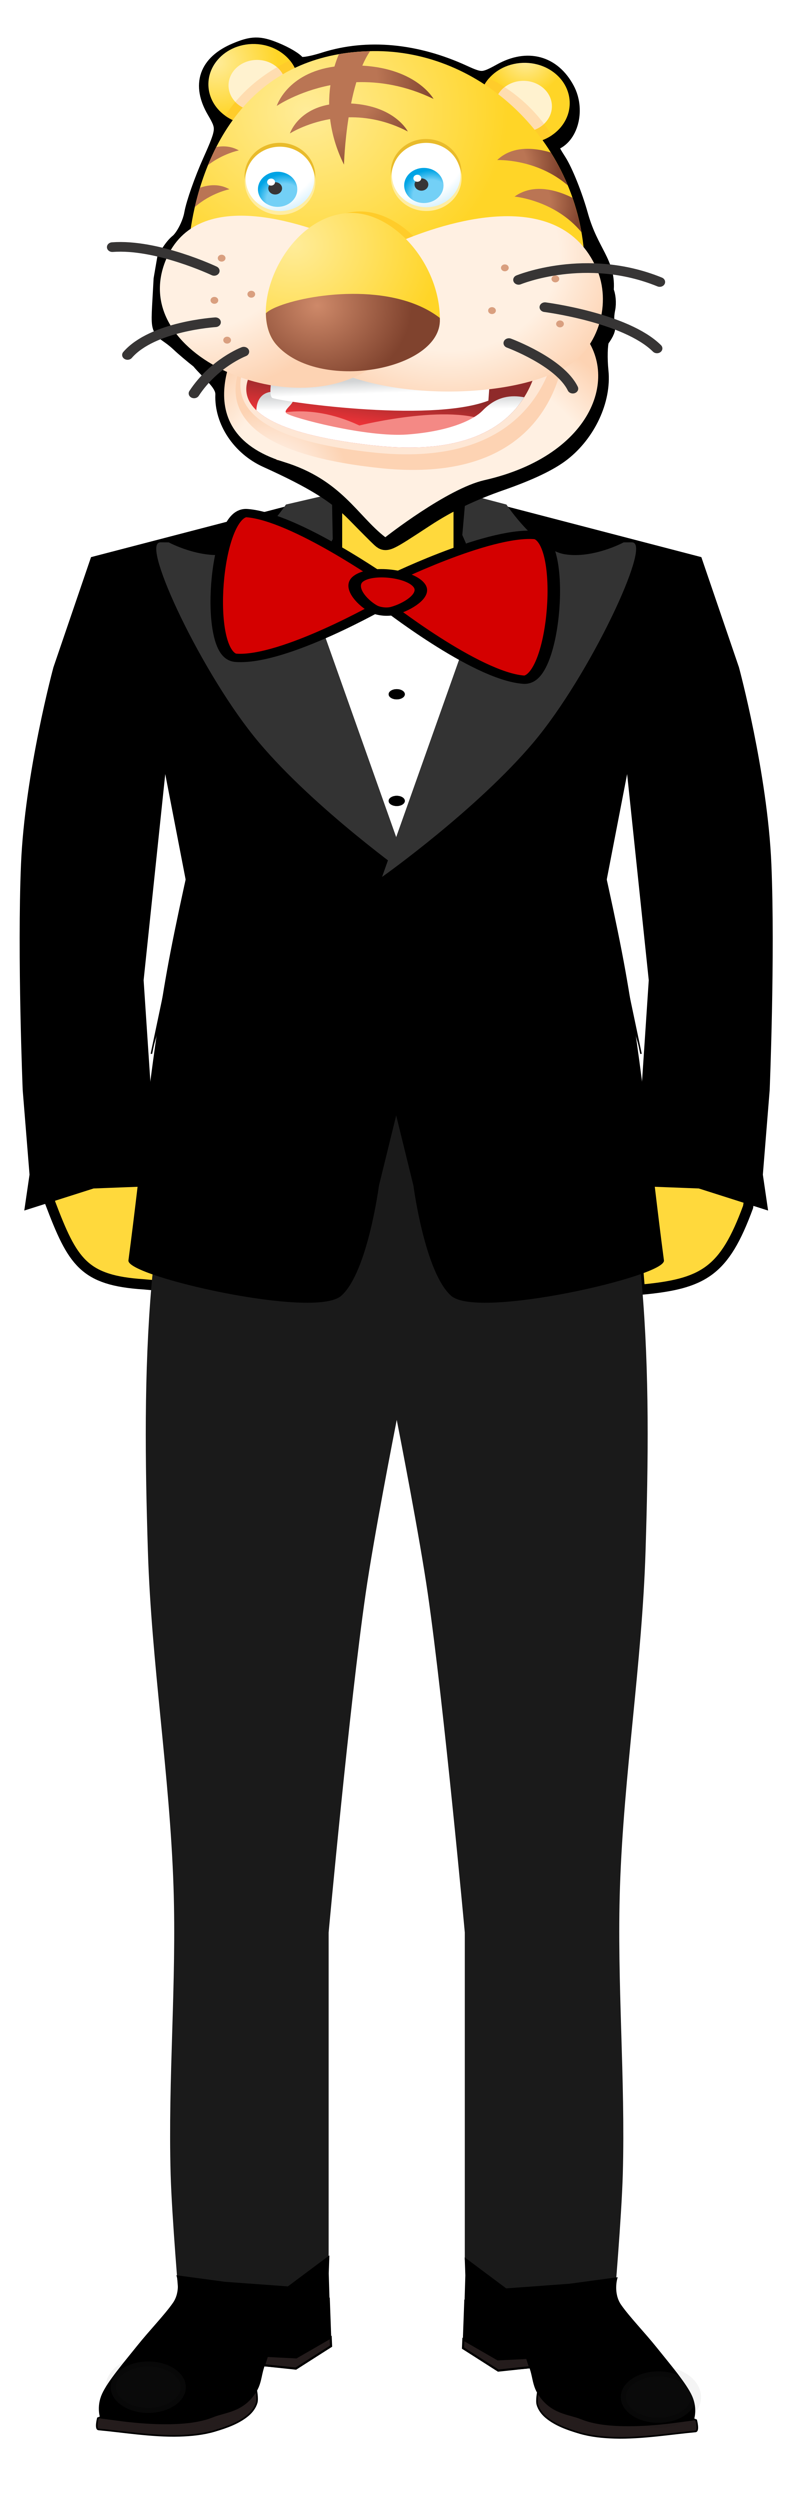 <?xml version="1.0" encoding="UTF-8" standalone="no"?>
<!-- Created with Inkscape (http://www.inkscape.org/) -->

<svg
   xmlns:dc="http://purl.org/dc/elements/1.1/"
   xmlns:cc="http://creativecommons.org/ns#"
   xmlns:rdf="http://www.w3.org/1999/02/22-rdf-syntax-ns#"
   xmlns:svg="http://www.w3.org/2000/svg"
   xmlns="http://www.w3.org/2000/svg"
   xmlns:sodipodi="http://sodipodi.sourceforge.net/DTD/sodipodi-0.dtd"
   xmlns:inkscape="http://www.inkscape.org/namespaces/inkscape"
   id="svg2"
   sodipodi:docname="TuxTiger.svg"
   viewBox="0 0 156.55 488.17"
   version="1.1"
   inkscape:version="0.92.2 5c3e80d, 2017-08-06">
  <title
     id="title50275">Tux Tiger</title>
  <defs
     id="defs23823">
    <radialGradient
       fx="0"
       fy="0"
       cx="0"
       cy="0"
       r="1"
       gradientUnits="userSpaceOnUse"
       gradientTransform="matrix(1.736,-10.085,-10.085,-1.736,237.887,220.963)"
       spreadMethod="pad"
       id="radialGradient8454">
      <stop
         style="stop-opacity:1;stop-color:#ba7554"
         offset="0"
         id="stop8456" />
      <stop
         style="stop-opacity:1;stop-color:#ba7554"
         offset="0.502"
         id="stop8458" />
      <stop
         style="stop-opacity:1;stop-color:#80432e"
         offset="1"
         id="stop8460" />
    </radialGradient>
    <radialGradient
       fx="0"
       fy="0"
       cx="0"
       cy="0"
       r="1"
       gradientUnits="userSpaceOnUse"
       gradientTransform="matrix(1.475,-8.568,-8.568,-1.475,229.658,221.597)"
       spreadMethod="pad"
       id="radialGradient8476">
      <stop
         style="stop-opacity:1;stop-color:#ba7554"
         offset="0"
         id="stop8478" />
      <stop
         style="stop-opacity:1;stop-color:#ba7554"
         offset="0.502"
         id="stop8480" />
      <stop
         style="stop-opacity:1;stop-color:#80432e"
         offset="1"
         id="stop8482" />
    </radialGradient>
    <radialGradient
       fx="0"
       fy="0"
       cx="0"
       cy="0"
       r="1"
       gradientUnits="userSpaceOnUse"
       gradientTransform="matrix(1.259,-7.313,-7.313,-1.259,223.538,219.433)"
       spreadMethod="pad"
       id="radialGradient8498">
      <stop
         style="stop-opacity:1;stop-color:#ba7554"
         offset="0"
         id="stop8500" />
      <stop
         style="stop-opacity:1;stop-color:#ba7554"
         offset="0.502"
         id="stop8502" />
      <stop
         style="stop-opacity:1;stop-color:#80432e"
         offset="1"
         id="stop8504" />
    </radialGradient>
    <radialGradient
       fx="0"
       fy="0"
       cx="0"
       cy="0"
       r="1"
       gradientUnits="userSpaceOnUse"
       gradientTransform="matrix(40.794,0,0,-40.794,236.321,196.275)"
       spreadMethod="pad"
       id="radialGradient8630">
      <stop
         style="stop-opacity:1;stop-color:#fff0e2"
         offset="0"
         id="stop8632" />
      <stop
         style="stop-opacity:1;stop-color:#fff0e2"
         offset="0.791"
         id="stop8634" />
      <stop
         style="stop-opacity:1;stop-color:#fdd3b3"
         offset="1"
         id="stop8636" />
    </radialGradient>
    <radialGradient
       fx="0"
       fy="0"
       cx="0"
       cy="0"
       r="1"
       gradientUnits="userSpaceOnUse"
       gradientTransform="matrix(12.408,0,0,-12.408,220.392,214.592)"
       spreadMethod="pad"
       id="radialGradient8652">
      <stop
         style="stop-opacity:1;stop-color:#ffffff"
         offset="0"
         id="stop8654" />
      <stop
         style="stop-opacity:1;stop-color:#fdd3b3"
         offset="1"
         id="stop8656" />
    </radialGradient>
    <clipPath
       clipPathUnits="userSpaceOnUse"
       id="clipPath8686">
      <path
         d="m 0,595.276 841.89,0 L 841.89,0 0,0 0,595.276 Z"
         id="path8688" />
    </clipPath>
    <radialGradient
       fx="0"
       fy="0"
       cx="0"
       cy="0"
       r="1"
       gradientUnits="userSpaceOnUse"
       gradientTransform="matrix(5.818,0,0,-5.818,288.077,263.526)"
       spreadMethod="pad"
       id="radialGradient8706">
      <stop
         style="stop-opacity:1;stop-color:#ffec99"
         offset="0"
         id="stop8708" />
      <stop
         style="stop-opacity:1;stop-color:#ffd527"
         offset="1"
         id="stop8710" />
    </radialGradient>
    <clipPath
       clipPathUnits="userSpaceOnUse"
       id="clipPath8718">
      <path
         d="m 0,595.276 841.89,0 L 841.89,0 0,0 0,595.276 Z"
         id="path8720" />
    </clipPath>
    <radialGradient
       fx="0"
       fy="0"
       cx="0"
       cy="0"
       r="1"
       gradientUnits="userSpaceOnUse"
       gradientTransform="matrix(9.601,0,0,-9.601,244.372,284.005)"
       spreadMethod="pad"
       id="radialGradient8746">
      <stop
         style="stop-opacity:1;stop-color:#ffec99"
         offset="0"
         id="stop8748" />
      <stop
         style="stop-opacity:1;stop-color:#ffd527"
         offset="1"
         id="stop8750" />
    </radialGradient>
    <clipPath
       clipPathUnits="userSpaceOnUse"
       id="clipPath8758">
      <path
         d="m 0,595.276 841.89,0 L 841.89,0 0,0 0,595.276 Z"
         id="path8760" />
    </clipPath>
    <radialGradient
       fx="0"
       fy="0"
       cx="0"
       cy="0"
       r="1"
       gradientUnits="userSpaceOnUse"
       gradientTransform="matrix(31.52,0,0,-31.52,253.439,270.4)"
       spreadMethod="pad"
       id="radialGradient8786">
      <stop
         style="stop-opacity:1;stop-color:#ffec99"
         offset="0"
         id="stop8788" />
      <stop
         style="stop-opacity:1;stop-color:#ffd527"
         offset="1"
         id="stop8790" />
    </radialGradient>
    <clipPath
       clipPathUnits="userSpaceOnUse"
       id="clipPath8798">
      <path
         d="m 0,595.276 841.89,0 L 841.89,0 0,0 0,595.276 Z"
         id="path8800" />
    </clipPath>
    <linearGradient
       x1="0"
       y1="0"
       x2="1"
       y2="0"
       gradientUnits="userSpaceOnUse"
       gradientTransform="matrix(3.649,5.365,5.365,-3.649,240.414,215.154)"
       spreadMethod="pad"
       id="linearGradient8822">
      <stop
         style="stop-opacity:1;stop-color:#ee3338"
         offset="0"
         id="stop8824" />
      <stop
         style="stop-opacity:1;stop-color:#8f2a2a"
         offset="1"
         id="stop8826" />
    </linearGradient>
    <clipPath
       clipPathUnits="userSpaceOnUse"
       id="clipPath8834">
      <path
         d="m 0,595.276 841.89,0 L 841.89,0 0,0 0,595.276 Z"
         id="path8836" />
    </clipPath>
    <linearGradient
       x1="0"
       y1="0"
       x2="1"
       y2="0"
       gradientUnits="userSpaceOnUse"
       gradientTransform="matrix(1.638,3.528,3.528,-1.638,242.22,216.232)"
       spreadMethod="pad"
       id="linearGradient8854">
      <stop
         style="stop-opacity:1;stop-color:#ffffff"
         offset="0"
         id="stop8856" />
      <stop
         style="stop-opacity:1;stop-color:#ffffff"
         offset="0.382"
         id="stop8858" />
      <stop
         style="stop-opacity:1;stop-color:#d2d4d5"
         offset="1"
         id="stop8860" />
    </linearGradient>
    <linearGradient
       x1="0"
       y1="0"
       x2="1"
       y2="0"
       gradientUnits="userSpaceOnUse"
       gradientTransform="matrix(1.455,3.437,3.437,-1.455,242.156,219.497)"
       spreadMethod="pad"
       id="linearGradient8876">
      <stop
         style="stop-opacity:1;stop-color:#ffffff"
         offset="0"
         id="stop8878" />
      <stop
         style="stop-opacity:1;stop-color:#ffffff"
         offset="0.382"
         id="stop8880" />
      <stop
         style="stop-opacity:1;stop-color:#d2d4d5"
         offset="1"
         id="stop8882" />
    </linearGradient>
    <radialGradient
       fx="0"
       fy="0"
       cx="0"
       cy="0"
       r="1"
       gradientUnits="userSpaceOnUse"
       gradientTransform="matrix(27.926,0,0,-27.926,262.815,238.314)"
       spreadMethod="pad"
       id="radialGradient8898">
      <stop
         style="stop-opacity:1;stop-color:#fff0e2"
         offset="0"
         id="stop8900" />
      <stop
         style="stop-opacity:1;stop-color:#fff0e2"
         offset="0.612"
         id="stop8902" />
      <stop
         style="stop-opacity:1;stop-color:#fdd3b3"
         offset="1"
         id="stop8904" />
    </radialGradient>
    <radialGradient
       fx="0"
       fy="0"
       cx="0"
       cy="0"
       r="1"
       gradientUnits="userSpaceOnUse"
       gradientTransform="matrix(28.908,0,0,-28.908,227.661,259.494)"
       spreadMethod="pad"
       id="radialGradient8920">
      <stop
         style="stop-opacity:1;stop-color:#fff0e2"
         offset="0"
         id="stop8922" />
      <stop
         style="stop-opacity:1;stop-color:#fff0e2"
         offset="0.612"
         id="stop8924" />
      <stop
         style="stop-opacity:1;stop-color:#fdd3b3"
         offset="1"
         id="stop8926" />
    </radialGradient>
    <radialGradient
       fx="0"
       fy="0"
       cx="0"
       cy="0"
       r="1"
       gradientUnits="userSpaceOnUse"
       gradientTransform="matrix(22.898,0,0,-22.898,241.635,249.985)"
       spreadMethod="pad"
       id="radialGradient8942">
      <stop
         style="stop-opacity:1;stop-color:#ffec99"
         offset="0"
         id="stop8944" />
      <stop
         style="stop-opacity:1;stop-color:#ffd527"
         offset="1"
         id="stop8946" />
    </radialGradient>
    <radialGradient
       fx="0"
       fy="0"
       cx="0"
       cy="0"
       r="1"
       gradientUnits="userSpaceOnUse"
       gradientTransform="matrix(14.753,0,0,-14.753,240.338,238.892)"
       spreadMethod="pad"
       id="radialGradient8962">
      <stop
         style="stop-opacity:1;stop-color:#ce8969"
         offset="0"
         id="stop8964" />
      <stop
         style="stop-opacity:1;stop-color:#80432e"
         offset="1"
         id="stop8966" />
    </radialGradient>
    <clipPath
       clipPathUnits="userSpaceOnUse"
       id="clipPath8974">
      <path
         d="m 0,595.276 841.89,0 L 841.89,0 0,0 0,595.276 Z"
         id="path8976" />
    </clipPath>
    <radialGradient
       fx="0"
       fy="0"
       cx="0"
       cy="0"
       r="1"
       gradientUnits="userSpaceOnUse"
       gradientTransform="matrix(6.789,-10.682,-10.739,-6.459,265.404,256.463)"
       spreadMethod="pad"
       id="radialGradient9054">
      <stop
         style="stop-opacity:1;stop-color:#ffffff"
         offset="0"
         id="stop9056" />
      <stop
         style="stop-opacity:1;stop-color:#ffffff"
         offset="0.006"
         id="stop9058" />
      <stop
         style="stop-opacity:1;stop-color:#ffffff"
         offset="0.611"
         id="stop9060" />
      <stop
         style="stop-opacity:1;stop-color:#aee2fa"
         offset="1"
         id="stop9062" />
    </radialGradient>
    <radialGradient
       fx="0"
       fy="0"
       cx="0"
       cy="0"
       r="1"
       gradientUnits="userSpaceOnUse"
       gradientTransform="matrix(3.002,-3.438,-3.438,-3.002,264.603,248.523)"
       spreadMethod="pad"
       id="radialGradient9078">
      <stop
         style="stop-opacity:1;stop-color:#73d0f6"
         offset="0"
         id="stop9080" />
      <stop
         style="stop-opacity:1;stop-color:#73d0f6"
         offset="0.62"
         id="stop9082" />
      <stop
         style="stop-opacity:1;stop-color:#00a4e5"
         offset="1"
         id="stop9084" />
    </radialGradient>
    <clipPath
       clipPathUnits="userSpaceOnUse"
       id="clipPath9092">
      <path
         d="m 0,595.276 841.89,0 L 841.89,0 0,0 0,595.276 Z"
         id="path9094" />
    </clipPath>
    <radialGradient
       fx="0"
       fy="0"
       cx="0"
       cy="0"
       r="1"
       gradientUnits="userSpaceOnUse"
       gradientTransform="matrix(6.789,-10.682,-10.738,-6.459,244.5,265.654)"
       spreadMethod="pad"
       id="radialGradient9124">
      <stop
         style="stop-opacity:1;stop-color:#ffffff"
         offset="0"
         id="stop9126" />
      <stop
         style="stop-opacity:1;stop-color:#ffffff"
         offset="0.006"
         id="stop9128" />
      <stop
         style="stop-opacity:1;stop-color:#ffffff"
         offset="0.611"
         id="stop9130" />
      <stop
         style="stop-opacity:1;stop-color:#aee2fa"
         offset="1"
         id="stop9132" />
    </radialGradient>
    <radialGradient
       fx="0"
       fy="0"
       cx="0"
       cy="0"
       r="1"
       gradientUnits="userSpaceOnUse"
       gradientTransform="matrix(2.999,-3.435,-3.435,-2.999,243.702,257.713)"
       spreadMethod="pad"
       id="radialGradient9148">
      <stop
         style="stop-opacity:1;stop-color:#73d0f6"
         offset="0"
         id="stop9150" />
      <stop
         style="stop-opacity:1;stop-color:#73d0f6"
         offset="0.62"
         id="stop9152" />
      <stop
         style="stop-opacity:1;stop-color:#00a4e5"
         offset="1"
         id="stop9154" />
    </radialGradient>
    <clipPath
       clipPathUnits="userSpaceOnUse"
       id="clipPath9162">
      <path
         d="m 0,595.276 841.89,0 L 841.89,0 0,0 0,595.276 Z"
         id="path9164" />
    </clipPath>
    <radialGradient
       fx="0"
       fy="0"
       cx="0"
       cy="0"
       r="1"
       gradientUnits="userSpaceOnUse"
       gradientTransform="matrix(10.248,0,0,-10.248,275.804,249.368)"
       spreadMethod="pad"
       id="radialGradient9186">
      <stop
         style="stop-opacity:1;stop-color:#ba7554"
         offset="0"
         id="stop9188" />
      <stop
         style="stop-opacity:1;stop-color:#ba7554"
         offset="0.502"
         id="stop9190" />
      <stop
         style="stop-opacity:1;stop-color:#80432e"
         offset="1"
         id="stop9192" />
    </radialGradient>
    <clipPath
       clipPathUnits="userSpaceOnUse"
       id="clipPath9200">
      <path
         d="m 0,595.276 841.89,0 L 841.89,0 0,0 0,595.276 Z"
         id="path9202" />
    </clipPath>
    <radialGradient
       fx="0"
       fy="0"
       cx="0"
       cy="0"
       r="1"
       gradientUnits="userSpaceOnUse"
       gradientTransform="matrix(9.866,0,0,-9.866,276.439,241.648)"
       spreadMethod="pad"
       id="radialGradient9224">
      <stop
         style="stop-opacity:1;stop-color:#ba7554"
         offset="0"
         id="stop9226" />
      <stop
         style="stop-opacity:1;stop-color:#ba7554"
         offset="0.502"
         id="stop9228" />
      <stop
         style="stop-opacity:1;stop-color:#80432e"
         offset="1"
         id="stop9230" />
    </radialGradient>
    <radialGradient
       fx="0"
       fy="0"
       cx="0"
       cy="0"
       r="1"
       gradientUnits="userSpaceOnUse"
       gradientTransform="matrix(18.68,0,0,-18.68,257.188,274.438)"
       spreadMethod="pad"
       id="radialGradient9414">
      <stop
         style="stop-opacity:1;stop-color:#ba7554"
         offset="0"
         id="stop9416" />
      <stop
         style="stop-opacity:1;stop-color:#ba7554"
         offset="0.502"
         id="stop9418" />
      <stop
         style="stop-opacity:1;stop-color:#80432e"
         offset="1"
         id="stop9420" />
    </radialGradient>
    <filter
       inkscape:collect="always"
       style="color-interpolation-filters:sRGB"
       id="filter49772"
       x="-0.348"
       width="1.695"
       y="-0.508"
       height="2.016">
      <feGaussianBlur
         inkscape:collect="always"
         stdDeviation="5.076"
         id="feGaussianBlur49774" />
    </filter>
  </defs>
  <sodipodi:namedview
     id="base"
     fit-margin-left="0"
     inkscape:showpageshadow="false"
     inkscape:zoom="1.1988136"
     borderopacity="1.0"
     inkscape:current-layer="g50023"
     inkscape:cx="106.06061"
     inkscape:cy="268.18182"
     inkscape:window-maximized="1"
     showgrid="true"
     fit-margin-right="0"
     units="cm"
     inkscape:snap-global="false"
     showguides="false"
     bordercolor="#666666"
     inkscape:window-x="4"
     inkscape:guide-bbox="true"
     inkscape:window-y="0"
     fit-margin-bottom="0"
     inkscape:window-width="1436"
     inkscape:pageopacity="0.0"
     inkscape:pageshadow="2"
     pagecolor="#ffffff"
     inkscape:document-units="px"
     inkscape:window-height="856"
     fit-margin-top="0">
    <inkscape:grid
       id="grid2985"
       enabled="false"
       visible="false"
       snapvisiblegridlinesonly="false"
       units="in"
       type="xygrid"
       empspacing="10" />
  </sodipodi:namedview>
  <g
     id="layer1"
     inkscape:label="Layer 1"
     inkscape:groupmode="layer"
     transform="translate(-16.272 -551.01)">
    <g
       id="g3220"
       transform="matrix(.419 0 0 .419 -47.197 471)">
      <g
         id="g49508"
         transform="translate(0,-9.547)">
        <g
           id="g50271">
          <g
             id="g50023">
            <g
               id="g49752"
               transform="translate(0,-19.094)">
              <g
                 id="g49263"
                 transform="matrix(0.905,-0.384,0.43,0.807,-1459.917,290.613)" />
            </g>
            <g
               id="g50764">
              <path
                 sodipodi:nodetypes="cccccc"
                 inkscape:connector-curvature="0"
                 style="fill:#ffd93c;fill-opacity:1;stroke:#000000;stroke-width:4.773;stroke-miterlimit:4;stroke-dasharray:none"
                 d="m 500.42,782.11 c -11.081,30.109 -20.659,35.935 -50.493,38.579 l -3.986,-48.989 31.89,-4.899 23.386,10.104 z"
                 id="path3090-1"
                 transform="translate(0,-19.094)" />
              <path
                 sodipodi:nodetypes="ccccccc"
                 inkscape:connector-curvature="0"
                 style="fill:#ffd93c;fill-opacity:1;stroke:#000000;stroke-width:4.773;stroke-miterlimit:4;stroke-dasharray:none"
                 d="m 174.9,780.19 c 10.484,27.606 15.602,36.142 43.584,37.966 l 6.91,0.612 3.986,-48.989 -31.89,-4.899 -23.386,10.104 z"
                 id="path3090"
                 transform="translate(0,-19.094)" />
              <rect
                 x="308.177"
                 y="397.384"
                 inkscape:export-xdpi="1200"
                 width="57.759"
                 height="101.157"
                 inkscape:export-filename="R:\Graphics\mouse6a.png"
                 inkscape:export-ydpi="1200"
                 style="fill:#ffd93c;fill-opacity:1;stroke:#000000;stroke-width:5.827;stroke-miterlimit:4;stroke-dasharray:none"
                 id="rect5990"
                 transform="translate(0,-19.094)" />
              <path
                 sodipodi:nodetypes="cccccc"
                 inkscape:connector-curvature="0"
                 id="rect3396"
                 d="M 280.87,470.31 330.495,504.616 392.21,470.31 V 784.04 H 280.87 Z"
                 style="fill:#ffffff;fill-rule:evenodd;stroke:#ffffff;stroke-width:1.054px"
                 transform="translate(0,-19.094)" />
              <ellipse
                 transform="matrix(0.052,0,0,0.055,350.77,562.216)"
                 style="fill:#000000;fill-rule:evenodd;stroke:#000000;stroke-width:1px"
                 id="path5795"
                 cx="-273.747"
                 cy="210.063"
                 rx="72.531"
                 ry="43.285" />
              <g
                 transform="translate(-542.19,-32.539)"
                 id="g3091"
                 style="">
                <g
                   transform="translate(540.55,35.798)"
                   id="g3170">
                  <path
                     d="m -325.48,228.28 -128.94,0.906 v 29.969 c 0,0 -18.309,92.748 -22.375,139.75 -4.74,54.789 -3.994,110 -2.281,164.97 2.163,69.448 13.575,138.4 15.875,207.84 1.963,59.27 -3.461,118.6 -1.781,177.88 0.75,26.469 5.281,79.281 5.281,79.281 0,0 33.312,11.362 49.344,7.031 17.35,-4.688 42.25,-33.469 42.25,-33.469 V 799.878 c 0,0 12.859,-140.03 22.906,-209.59 5.034,-34.853 17.338,-97.815 19.781,-110.25 2.445,12.442 14.716,75.4 19.75,110.25 10.047,69.562 22.906,209.59 22.906,209.59 v 202.56 c 0,0 24.931,28.781 42.281,33.469 16.032,4.331 49.312,-7.031 49.312,-7.031 0,0 4.531,-52.813 5.281,-79.281 1.68,-59.279 -3.713,-118.6 -1.75,-177.88 2.3,-69.444 13.68,-138.4 15.844,-207.84 1.712,-54.967 2.459,-110.18 -2.281,-164.97 -4.066,-47.002 -22.375,-139.75 -22.375,-139.75 v -29.969 l -128.91,-0.906 -0.062,15.188 -0.062,-15.188 z"
                     transform="matrix(0.753,0,0,0.753,583.22,495.54)"
                     inkscape:connector-curvature="0"
                     style="fill:#1a1a1a;stroke:#1a1a1a;stroke-width:1px"
                     id="path3109-4" />
                  <g
                     transform="matrix(0.753,0,0,0.753,585.22,561.54)"
                     style="fill:#1a1a1a;stroke:#1a1a1a"
                     id="g3154">
                    <rect
                       x="-458.8"
                       y="145.22"
                       width="261.1"
                       height="19.939"
                       ry="0"
                       style="fill:#502d16;fill-rule:evenodd;stroke:#502d16;stroke-width:0.957px"
                       id="rect3205" />
                    <rect
                       x="-390.82"
                       y="142.87"
                       width="5.426"
                       height="24.629"
                       style="fill:#000000;fill-rule:evenodd;stroke:#000000;stroke-width:1.714px"
                       id="rect3209" />
                    <rect
                       x="-270.74"
                       y="142.87"
                       width="4.704"
                       height="24.629"
                       style="fill:#000000;fill-rule:evenodd;stroke:#000000;stroke-width:1.596px"
                       id="rect3209-9" />
                    <rect
                       x="-450.68"
                       y="142.87"
                       width="5.426"
                       height="24.629"
                       style="fill:#000000;fill-rule:evenodd;stroke:#000000;stroke-width:1.714px"
                       id="rect3209-9-4" />
                    <rect
                       x="-210.93"
                       y="142.87"
                       width="4.81"
                       height="24.629"
                       style="fill:#000000;fill-rule:evenodd;stroke:#000000;stroke-width:1.614px"
                       id="rect3209-9-8" />
                    <rect
                       x="-338.1"
                       y="142.05"
                       width="19.703"
                       height="26.276"
                       style="fill:#666666;fill-rule:evenodd;stroke:#c8b7b7;stroke-width:1.173px"
                       id="rect3207" />
                  </g>
                  <g
                     transform="translate(1.483,35.287)"
                     id="g3165">
                    <path
                       d="m 200.15,1287.8 -2.864,1.155 c 0,0 -1.349,5.086 0.333,5.237 10.827,0.972 25.079,3.333 37.669,2.961 5.531,-0.164 11.153,-0.713 16.443,-2.276 5.551,-1.641 11.297,-3.659 15.648,-7.334 1.817,-1.535 3.335,-3.585 3.978,-5.817 0.563,-1.952 -0.265,-6.069 -0.265,-6.069"
                       inkscape:connector-curvature="0"
                       style="fill:#241c1c;stroke:#000000;stroke-width:0.772px"
                       sodipodi:nodetypes="ccsaaaac"
                       id="path3404" />
                    <path
                       d="m 232.58,1235.5 c -3.969,5.667 -10.924,12.784 -16.789,20.12 -5.865,7.337 -13.665,16.44 -16.252,22.281 -2.587,5.841 -0.806,10.803 -0.806,10.803 l 10.611,1.397 c 0,0 8.084,1.028 15.742,1.223 7.657,0.194 18.058,-0.015 25.761,-3.16 5.857,-2.391 13.738,-2.276 19.61,-11.073 4.6,-6.892 1.048,-11.658 10.208,-22.686 6.827,-8.219 9.939,-12.694 9.939,-12.694 l 14.321,-8.642 -0.352,-11.613 0.269,-7.562 -18.804,14.044 -29.549,-2.16 -22.027,-2.971 c 0,0 2.089,7.027 -1.88,12.694 z"
                       inkscape:connector-curvature="0"
                       style="fill:#000000;stroke:#000000;stroke-width:0.802px"
                       sodipodi:nodetypes="zzzcczssscccccccz"
                       id="path3398" />
                    <path
                       d="m 305.08,1233.4 0.81,22.144 -16.193,9.992 v -23.224 z"
                       inkscape:connector-curvature="0"
                       style="fill:#000000;stroke:#000000;stroke-width:0.804px"
                       id="path3400" />
                    <path
                       d="m 199.24,1278.7 c 35.426,0.81 24.702,3.096 36.748,0.81 7.771,-1.474 15.742,-4.176 21.943,-9.184 10.801,-8.723 16.057,-22.066 23.529,-33.493 1.671,-2.555 4.759,-7.833 4.759,-7.833"
                       inkscape:connector-curvature="0"
                       style="fill:#000000;stroke:#000000;stroke-width:0.796px"
                       sodipodi:nodetypes="casac"
                       id="path3406" />
                    <path
                       d="m 289.27,1265.6 -16.878,-1.529 17.36,-25.486 z"
                       inkscape:connector-curvature="0"
                       style="fill:#000000;stroke:#000000;stroke-width:0.973px"
                       id="path3453" />
                    <path
                       transform="translate(0,62.362)"
                       d="m 306.06,1193 -16.421,10.482 -14.849,-1.572 1.397,-4.367 13.626,0.699 16.072,-9.259 z"
                       inkscape:connector-curvature="0"
                       style="fill:#241c1c;stroke:#000000;stroke-width:1px"
                       id="path3133" />
                  </g>
                  <g
                     transform="matrix(-1,0,0,1,675.15,36.21)"
                     id="g3165-8">
                    <path
                       d="m 200.15,1287.8 -2.864,1.155 c 0,0 -1.349,5.086 0.333,5.237 10.827,0.972 25.079,3.333 37.669,2.961 5.531,-0.164 11.153,-0.713 16.443,-2.276 5.551,-1.641 11.297,-3.659 15.648,-7.334 1.817,-1.535 3.335,-3.585 3.978,-5.817 0.563,-1.952 -0.265,-6.069 -0.265,-6.069"
                       inkscape:connector-curvature="0"
                       style="fill:#241c1c;stroke:#000000;stroke-width:0.772px"
                       sodipodi:nodetypes="ccsaaaac"
                       id="path3404-2" />
                    <path
                       d="m 232.58,1235.5 c -3.969,5.667 -10.924,12.784 -16.789,20.12 -5.865,7.337 -13.665,16.44 -16.252,22.281 -2.587,5.841 -0.806,10.803 -0.806,10.803 l 10.611,1.397 c 0,0 8.084,1.028 15.742,1.223 7.657,0.194 18.058,-0.015 25.761,-3.16 5.857,-2.391 13.738,-2.276 19.61,-11.073 4.6,-6.892 1.048,-11.658 10.208,-22.686 6.827,-8.219 9.939,-12.694 9.939,-12.694 l 14.321,-8.642 -0.352,-11.613 0.269,-7.562 -18.804,14.044 -29.549,-2.16 -22.027,-2.971 c 0,0 2.089,7.027 -1.88,12.694 z"
                       inkscape:connector-curvature="0"
                       style="fill:#000000;stroke:#000000;stroke-width:0.802px"
                       sodipodi:nodetypes="zzzcczssscccccccz"
                       id="path3398-4" />
                    <path
                       d="m 305.08,1233.4 0.81,22.144 -16.193,9.992 v -23.224 z"
                       inkscape:connector-curvature="0"
                       style="fill:#000000;stroke:#000000;stroke-width:0.804px"
                       id="path3400-5" />
                    <path
                       d="m 199.24,1278.7 c 35.426,0.81 24.702,3.096 36.748,0.81 7.771,-1.474 15.742,-4.176 21.943,-9.184 10.801,-8.723 16.057,-22.066 23.529,-33.493 1.671,-2.555 4.759,-7.833 4.759,-7.833"
                       inkscape:connector-curvature="0"
                       style="fill:#000000;stroke:#000000;stroke-width:0.796px"
                       sodipodi:nodetypes="casac"
                       id="path3406-51" />
                    <path
                       d="m 289.27,1265.6 -16.878,-1.529 17.36,-25.486 z"
                       inkscape:connector-curvature="0"
                       style="fill:#000000;stroke:#000000;stroke-width:0.973px"
                       id="path3453-7" />
                    <path
                       transform="translate(0,62.362)"
                       d="m 306.06,1193 -16.421,10.482 -14.849,-1.572 1.397,-4.367 13.626,0.699 16.072,-9.259 z"
                       inkscape:connector-curvature="0"
                       style="fill:#241c1c;stroke:#000000;stroke-width:1px"
                       id="path3133-1" />
                  </g>
                </g>
              </g>
              <g
                 id="g3194"
                 style=""
                 transform="translate(0,-19.094)">
                <g
                   transform="matrix(0.718,0,0,0.508,74.92,362.45)"
                   id="g5761">
                  <path
                     inkscape:connector-curvature="0"
                     style="fill:#000000;stroke:#000000;stroke-width:1px"
                     sodipodi:nodetypes="ccczccccccccc"
                     d="m 309.63,177.52 -143.44,52.768 -24.374,100.82 c 0,0 -18.572,97.022 -21.05,180.59 -2.478,83.568 1.108,207.18 1.108,207.18 l 4.432,77.554 -3.324,32.13 44.317,-19.943 40.993,-2.216 -8.863,-188.35 14.403,-193.89 14.403,105.25 -23.266,156.22"
                     id="path5753" />
                  <path
                     inkscape:connector-curvature="0"
                     style="fill:#000000;stroke:#000000;stroke-width:1px"
                     sodipodi:nodetypes="csszccccc"
                     d="m 257.04,349.94 c 0,0 -30.331,171.78 -41.41,259.31 -11.079,87.525 -16.811,178.01 -25.065,265.85 -1.312,13.965 120.36,53.523 137.38,32.13 17.017,-21.394 24.374,-100.82 24.374,-100.82 l 19.774,-113.65 -0.919,-104.61 -0.413,-36.617 1.501,-32.073"
                     id="path5759" />
                  <path
                     inkscape:connector-curvature="0"
                     style="fill:#333333;stroke:#333333;stroke-width:1px"
                     sodipodi:nodetypes="czcszccccc"
                     d="m 292.75,182.07 c 0,0 -19.676,41.516 -38.235,45.718 -18.559,4.202 -38.426,-10.918 -38.426,-10.918 l -5.116,-0.045 c -12.554,-0.11 27.736,121.59 64.304,182.85 36.568,61.266 96.984,121.99 96.984,121.99 l -66.475,-264.79 16.509,-43.594 -0.551,-40.707 z"
                     id="path5757" />
                </g>
                <g
                   transform="matrix(-0.718,0,0,0.508,597.64,362.45)"
                   id="g5761-5">
                  <path
                     inkscape:connector-curvature="0"
                     style="fill:#000000;stroke:#000000;stroke-width:1px"
                     sodipodi:nodetypes="ccczccccccccc"
                     d="m 309.63,177.52 -143.44,52.768 -24.374,100.82 c 0,0 -18.572,97.022 -21.05,180.59 -2.478,83.568 1.108,207.18 1.108,207.18 l 4.432,77.554 -3.324,32.13 44.317,-19.943 40.993,-2.216 -8.863,-188.35 14.403,-193.89 14.403,105.25 -23.266,156.22"
                     id="path5753-0" />
                  <path
                     inkscape:connector-curvature="0"
                     style="fill:#000000;stroke:#000000;stroke-width:1px"
                     sodipodi:nodetypes="csszccccc"
                     d="m 257.04,349.94 c 0,0 -30.331,171.78 -41.41,259.31 -11.079,87.525 -16.811,178.01 -25.065,265.85 -1.312,13.965 120.36,53.523 137.38,32.13 17.017,-21.394 24.374,-100.82 24.374,-100.82 l 19.774,-113.65 -0.919,-104.61 -0.413,-36.617 1.501,-32.073"
                     id="path5759-2" />
                  <path
                     inkscape:connector-curvature="0"
                     style="fill:#333333;stroke:#333333;stroke-width:1px"
                     sodipodi:nodetypes="czcszccccc"
                     d="m 292.75,182.07 c 0,0 -19.676,41.516 -38.235,45.718 -18.559,4.202 -38.426,-10.918 -38.426,-10.918 l -5.116,-0.045 c -12.554,-0.11 27.736,121.59 64.304,182.85 36.568,61.266 96.984,121.99 96.984,121.99 l -66.475,-264.79 14.771,-47.279 -2.289,-37.022 z"
                     id="path5757-8" />
                </g>
              </g>
              <ellipse
                 transform="matrix(0.052,0,0,0.055,350.77,462.796)"
                 style="fill:#000000;fill-rule:evenodd;stroke:#000000;stroke-width:1px"
                 id="path5795-6"
                 cx="-273.747"
                 cy="210.063"
                 rx="72.531"
                 ry="43.285" />
              <ellipse
                 transform="matrix(0.052,0,0,0.055,350.77,512.506)"
                 style="fill:#000000;fill-rule:evenodd;stroke:#000000;stroke-width:1px"
                 id="path5795-6-0-2"
                 cx="-273.747"
                 cy="210.063"
                 rx="72.531"
                 ry="43.285" />
              <g
                 inkscape:export-xdpi="1200"
                 transform="matrix(0.332,0.039,-0.048,0.22,484.037,319.134)"
                 inkscape:export-filename="R:\Graphics\mouse6a.png"
                 inkscape:export-ydpi="1200"
                 style="stroke:#000000;stroke-width:17.382;stroke-miterlimit:4;stroke-dasharray:none;stroke-opacity:1"
                 id="g5986">
                <g
                   style="stroke:#000000;stroke-width:17.382;stroke-miterlimit:4;stroke-dasharray:none;stroke-opacity:1"
                   transform="translate(1040.7,-144.39)"
                   id="g6123">
                  <path
                     d="m -1601.8,791.6 c -44.5,2.743 -16.539,304.31 27.961,301.57 66.771,-4.115 186.63,-147.33 186.63,-147.33 0,0 147.23,126.75 214,122.64 44.5,-2.743 16.545,-304.25 -27.961,-301.57 -66.779,4.024 -189.26,131.53 -189.26,131.53 0,0 -144.59,-110.96 -211.36,-106.84 z"
                     inkscape:connector-curvature="0"
                     style="fill:#d40000;stroke:#000000;stroke-width:17.382;stroke-miterlimit:4;stroke-dasharray:none;stroke-opacity:1"
                     sodipodi:nodetypes="sscsscs"
                     id="path5976" />
                  <path
                     d="m -1429.8,900.38 c 15.122,-24.469 71.172,-24.469 86.294,0 11.272,18.238 -10.527,46.258 -28.765,57.529 -8.156,5.041 -20.608,5.041 -28.765,0 -18.238,-11.272 -40.036,-39.292 -28.765,-57.529 z"
                     inkscape:connector-curvature="0"
                     style="fill:#d40000;stroke:#000000;stroke-width:17.382;stroke-miterlimit:4;stroke-dasharray:none;stroke-opacity:1"
                     sodipodi:nodetypes="sssss"
                     id="path5978" />
                </g>
              </g>
              <path
                 sodipodi:nodetypes="ssccccccccccccsscccccccscsscscs"
                 inkscape:connector-curvature="0"
                 id="path48521"
                 transform="matrix(2.387,0,0,2.387,151.481,200.506)"
                 d="m 49.955,9.213 c -1.1,0.02 -2.216,0.361 -3.801,1.033 -5.42,2.298 -6.799,6.286 -3.889,11.246 2.013,3.431 1.976,3.903 -0.814,10.133 -1.61,3.594 -3.216,8.161 -3.568,10.146 -0.352,1.986 -1.618,4.516 -2.812,5.623 -1.276,0.945 -2.516,3.338 -2.516,3.338 l -0.654,3.801 c -0.627,12.126 -0.976,8.327 3.369,12.398 0.742,0.712 2.473,2.176 3.848,3.252 2.195,2.642 4.937,4.459 4.855,6.9 -0.207,4.994 3.166,10.057 8.227,12.348 9.073,4.107 13.662,6.943 17.381,10.744 2.106,2.153 4.242,4.296 4.748,4.762 1.144,1.054 1.001,1.119 8.727,-3.936 4.413,-2.887 8.979,-5.086 14.738,-7.096 5.59,-1.95 9.514,-3.82 11.887,-5.664 4.899,-3.808 7.899,-10.26 7.33,-15.764 -0.256,-2.471 -0.184,-5.281 0.158,-6.242 2.282,-3.169 0.403,-2.142 1.17,-5.959 0.237,-1.115 0.093,-2.662 -0.32,-3.439 0.535,-5.422 -2.896,-7.305 -4.982,-14.766 -1.07,-3.839 -2.955,-8.54 -4.188,-10.447 -1.89,-2.925 -1.985,-3.575 -0.609,-4.158 3.023,-1.282 4.13,-6.225 2.203,-9.842 -2.621,-4.92 -7.331,-6.21 -12.406,-3.396 -3.494,1.937 -4.046,1.961 -7.574,0.34 C 81.212,10.319 71.793,9.443 63.514,12.062 c -3.237,1.024 -5.292,1.233 -5.643,0.574 -0.304,-0.57 -2.203,-1.706 -4.219,-2.525 -1.516,-0.616 -2.598,-0.918 -3.697,-0.898 z"
                 style="fill:#000000;stroke:#000000;stroke-width:3.785;stroke-miterlimit:4;stroke-dasharray:none;stroke-opacity:1" />
              <g
                 id="g8442"
                 transform="matrix(2.699,-1.145,-1.283,-2.409,-42.741,1193.575)"
                 style="">
                <g
                   id="g8444">
                  <g
                     id="g8450">
                    <g
                       id="g8452">
                      <path
                         inkscape:connector-curvature="0"
                         id="path8462"
                         style="fill:url(#radialGradient8454);stroke:none"
                         d="m 240.223,208.583 c 2.747,4.123 0.806,8.976 -0.332,11.145 v 0 c -1.635,0.521 -3.148,0.859 -4.558,1.046 v 0 c 4.657,-4.099 4.89,-12.191 4.89,-12.191" />
                    </g>
                  </g>
                </g>
              </g>
              <g
                 id="g8464"
                 transform="matrix(2.699,-1.145,-1.283,-2.409,-42.741,1193.575)"
                 style="">
                <g
                   id="g8466">
                  <g
                     id="g8472">
                    <g
                       id="g8474">
                      <path
                         inkscape:connector-curvature="0"
                         id="path8484"
                         style="fill:url(#radialGradient8476);stroke:none"
                         d="m 227.829,220.16 c 5.291,-2.729 6.766,-10.167 6.766,-10.167 v 0 c 1.746,4.802 -1.536,9.173 -3.114,10.906 v 0 c -1.337,-0.101 -2.55,-0.359 -3.652,-0.739" />
                    </g>
                  </g>
                </g>
              </g>
              <g
                 id="g8486"
                 transform="matrix(2.699,-1.145,-1.283,-2.409,-42.741,1193.575)"
                 style="">
                <g
                   id="g8488">
                  <g
                     id="g8494">
                    <g
                       id="g8496">
                      <path
                         inkscape:connector-curvature="0"
                         id="path8506"
                         style="fill:url(#radialGradient8498);stroke:none"
                         d="m 222.988,217.25 c 4.023,-2.359 5.531,-7.033 5.531,-7.033 v 0 c 0.857,3.959 -1.542,7.287 -3.533,8.576 v 0 c -0.735,-0.467 -1.396,-0.988 -1.998,-1.543" />
                    </g>
                  </g>
                </g>
              </g>
              <g
                 id="g8618"
                 transform="matrix(2.699,-1.145,-1.283,-2.409,-42.741,1193.575)"
                 style="">
                <g
                   id="g8620">
                  <g
                     id="g8626">
                    <g
                       id="g8628">
                      <path
                         inkscape:connector-curvature="0"
                         id="path8638"
                         style="fill:url(#radialGradient8630);stroke:none"
                         d="m 223.89,216.455 c 6.824,-6.682 6.345,-13.429 8.671,-18.691 v 0 c 0,0 12.333,3.533 18.252,2.366 v 0 c 17.391,-3.432 27.558,7.765 24.603,17.75 v 0 c -2.951,9.99 -25.29,14.487 -25.29,14.487 v 0 l -22.05,7.217 c 0,0 -16.562,-10.999 -4.186,-23.129" />
                    </g>
                  </g>
                </g>
              </g>
              <g
                 id="g8640"
                 transform="matrix(2.699,-1.145,-1.283,-2.409,-42.741,1193.575)"
                 style="">
                <g
                   id="g8642">
                  <g
                     id="g8648">
                    <g
                       id="g8650">
                      <path
                         inkscape:connector-curvature="0"
                         id="path8658"
                         style="fill:url(#radialGradient8652);stroke:none"
                         d="m 237.112,208.957 c 25.577,-16.001 36.394,9.246 36.394,9.246 v 0 l -23.132,17.091 -21.153,2.21 c 0,0 -21.558,-10.124 7.891,-28.547" />
                    </g>
                  </g>
                </g>
              </g>
              <g
                 id="g8682"
                 transform="matrix(2.699,-1.145,-1.283,-2.409,-42.741,1193.575)"
                 style="">
                <g
                   clip-path="url(#clipPath8686)"
                   id="g8684">
                  <g
                     transform="translate(236.646,235.095)"
                     id="g8690">
                    <path
                       inkscape:connector-curvature="0"
                       id="path8692"
                       style="fill:#373535;fill-opacity:1;fill-rule:nonzero;stroke:none"
                       d="m 0,0 c -0.147,-0.3 -0.508,-0.421 -0.807,-0.269 -0.301,0.149 -0.42,0.511 -0.267,0.806 0.15,0.301 0.512,0.421 0.809,0.27 C 0.035,0.655 0.153,0.293 0,0" />
                  </g>
                </g>
              </g>
              <g
                 id="g8694"
                 transform="matrix(2.699,-1.145,-1.283,-2.409,-42.741,1193.575)"
                 style="">
                <g
                   id="g8696">
                  <g
                     id="g8702">
                    <g
                       id="g8704">
                      <path
                         inkscape:connector-curvature="0"
                         id="path8712"
                         style="fill:url(#radialGradient8706);stroke:none"
                         d="m 281.492,263.18 c -3.448,-1.808 -4.782,-6.064 -2.974,-9.511 v 0 c 1.804,-3.447 6.062,-4.77 9.509,-2.973 v 0 c 3.443,1.806 4.776,6.063 2.972,9.51 v 0 c -1.26,2.403 -3.712,3.778 -6.249,3.778 v 0 c -1.1,0 -2.216,-0.259 -3.258,-0.804" />
                    </g>
                  </g>
                </g>
              </g>
              <g
                 id="g8714"
                 transform="matrix(2.699,-1.145,-1.283,-2.409,-42.741,1193.575)"
                 style="">
                <g
                   clip-path="url(#clipPath8718)"
                   id="g8716">
                  <g
                     transform="translate(278.518,253.67)"
                     id="g8722">
                    <path
                       inkscape:connector-curvature="0"
                       id="path8724"
                       style="fill:#ffcc2a;fill-opacity:1;fill-rule:nonzero;stroke:none"
                       d="M 0,0 C 1.492,-2.847 4.659,-4.244 7.663,-3.627 7.377,1.347 5.687,5.985 3.098,9.567 3.058,9.545 3.012,9.529 2.974,9.51 -0.474,7.702 -1.808,3.446 0,0" />
                  </g>
                  <g
                     transform="translate(286.415,252.571)"
                     id="g8726">
                    <path
                       inkscape:connector-curvature="0"
                       id="path8728"
                       style="fill:#fff2cf;fill-opacity:1;fill-rule:nonzero;stroke:none"
                       d="M 0,0 C -2.176,-1.138 -4.868,-0.3 -6.009,1.881 -7.149,4.059 -6.308,6.749 -4.13,7.888 -1.95,9.028 0.74,8.187 1.881,6.011 3.021,3.833 2.182,1.144 0,0" />
                  </g>
                  <g
                     transform="translate(283.143,260.801)"
                     id="g8730">
                    <path
                       inkscape:connector-curvature="0"
                       id="path8732"
                       style="fill:#ffddb0;fill-opacity:1;fill-rule:nonzero;stroke:none"
                       d="m 0,0 c -0.29,-0.081 -0.577,-0.193 -0.857,-0.342 -2.178,-1.138 -3.02,-3.829 -1.879,-6.007 1.06,-2.02 3.453,-2.889 5.533,-2.092 C 2.348,-5.389 1.375,-2.517 0,0" />
                  </g>
                </g>
              </g>
              <g
                 id="g8734"
                 transform="matrix(2.699,-1.145,-1.283,-2.409,-42.741,1193.575)"
                 style="">
                <g
                   id="g8736">
                  <g
                     id="g8742">
                    <g
                       id="g8744">
                      <path
                         inkscape:connector-curvature="0"
                         id="path8752"
                         style="fill:url(#radialGradient8746);stroke:none"
                         d="m 244.773,284.354 c -3.47,-1.757 -4.858,-5.997 -3.1,-9.466 v 0 c 1.76,-3.469 6.001,-4.861 9.471,-3.097 v 0 c 3.471,1.757 4.853,5.996 3.096,9.466 v 0 c -1.24,2.449 -3.716,3.861 -6.286,3.861 v 0 c -1.072,0 -2.16,-0.246 -3.181,-0.764" />
                    </g>
                  </g>
                </g>
              </g>
              <g
                 id="g8754"
                 transform="matrix(2.699,-1.145,-1.283,-2.409,-42.741,1193.575)"
                 style="">
                <g
                   clip-path="url(#clipPath8758)"
                   id="g8756">
                  <g
                     transform="translate(251.144,271.791)"
                     id="g8762">
                    <path
                       inkscape:connector-curvature="0"
                       id="path8764"
                       style="fill:#ffcc2a;fill-opacity:1;fill-rule:nonzero;stroke:none"
                       d="M 0,0 C 2.866,1.451 4.306,4.602 3.725,7.61 -1.25,7.395 -5.911,5.764 -9.525,3.223 -9.507,3.182 -9.492,3.137 -9.471,3.097 -7.711,-0.372 -3.47,-1.764 0,0" />
                  </g>
                  <g
                     transform="translate(252.346,279.67)"
                     id="g8766">
                    <path
                       inkscape:connector-curvature="0"
                       id="path8768"
                       style="fill:#fff2cf;fill-opacity:1;fill-rule:nonzero;stroke:none"
                       d="M 0,0 C 1.108,-2.19 0.234,-4.87 -1.961,-5.98 -4.151,-7.093 -6.833,-6.216 -7.943,-4.023 -9.055,-1.83 -8.177,0.85 -5.986,1.96 -3.791,3.073 -1.114,2.196 0,0" />
                  </g>
                  <g
                     transform="translate(244.073,276.509)"
                     id="g8770">
                    <path
                       inkscape:connector-curvature="0"
                       id="path8772"
                       style="fill:#ffddb0;fill-opacity:1;fill-rule:nonzero;stroke:none"
                       d="M 0,0 C 0.079,-0.292 0.186,-0.579 0.33,-0.862 1.44,-3.055 4.122,-3.932 6.312,-2.819 8.348,-1.791 9.247,0.595 8.48,2.687 5.418,2.274 2.535,1.34 0,0" />
                  </g>
                </g>
              </g>
              <g
                 id="g8774"
                 transform="matrix(2.699,-1.145,-1.283,-2.409,-42.741,1193.575)"
                 style="">
                <g
                   id="g8776">
                  <g
                     id="g8782">
                    <g
                       id="g8784">
                      <path
                         inkscape:connector-curvature="0"
                         id="path8792"
                         style="fill:url(#radialGradient8786);stroke:none"
                         d="m 226.579,256.672 55.124,-27.893 c 7.584,18.709 0.926,39.524 -14.447,46.544 v 0 c -3.988,1.822 -7.738,2.587 -11.225,2.587 v 0 c -18.373,-0.001 -29.452,-21.238 -29.452,-21.238" />
                    </g>
                  </g>
                </g>
              </g>
              <g
                 id="g8794"
                 transform="matrix(2.699,-1.145,-1.283,-2.409,-42.741,1193.575)"
                 style="">
                <g
                   clip-path="url(#clipPath8798)"
                   id="g8796">
                  <g
                     transform="translate(252.597,251.208)"
                     id="g8802">
                    <path
                       inkscape:connector-curvature="0"
                       id="path8804"
                       style="fill:#ffcc2a;fill-opacity:1;fill-rule:nonzero;stroke:none"
                       d="m 0,0 c 6.82,-2.299 9.63,-14.118 5.366,-23.069 -3.115,-6.539 -22.671,-3.494 -24.962,6.99 C -21.202,-8.693 -9.199,3.104 0,0" />
                  </g>
                  <g
                     transform="translate(232.327,238.315)"
                     id="g8806">
                    <path
                       inkscape:connector-curvature="0"
                       id="path8808"
                       style="fill:#fee7d5;fill-opacity:1;fill-rule:nonzero;stroke:none"
                       d="m 0,0 c 0,0 -24.412,-8.035 5.039,-26.459 25.575,-16.004 36.396,9.246 36.396,9.246 L 18.3,-0.121 Z" />
                  </g>
                </g>
              </g>
              <g
                 id="g8810"
                 transform="matrix(2.699,-1.145,-1.283,-2.409,-42.741,1193.575)"
                 style="">
                <g
                   id="g8812">
                  <g
                     id="g8818">
                    <g
                       id="g8820">
                      <path
                         inkscape:connector-curvature="0"
                         id="path8828"
                         style="fill:url(#linearGradient8822);stroke:none"
                         d="m 230.411,234.859 c 0,0 -19.506,-4.697 7.458,-21.869 v 0 c 24.621,-15.68 32.433,7.89 32.433,7.89 v 0 l -16.301,11.618 -17.631,8.335 z" />
                    </g>
                  </g>
                </g>
              </g>
              <g
                 id="g8830"
                 transform="matrix(2.699,-1.145,-1.283,-2.409,-42.741,1193.575)"
                 style="">
                <g
                   clip-path="url(#clipPath8834)"
                   id="g8832">
                  <g
                     transform="translate(225.064,224.695)"
                     id="g8838">
                    <path
                       inkscape:connector-curvature="0"
                       id="path8840"
                       style="fill:#f48985;fill-opacity:1;fill-rule:nonzero;stroke:none"
                       d="m 0,0 c 0,0 6.551,0 12.221,-7.559 0,0 15.876,-2.771 19.026,-8.946 0,0 -11.518,1.43 -16.557,4.705 C 9.649,-8.522 0,0 0,0" />
                  </g>
                </g>
              </g>
              <g
                 id="g8842"
                 transform="matrix(2.699,-1.145,-1.283,-2.409,-42.741,1193.575)"
                 style="">
                <g
                   id="g8844">
                  <g
                     id="g8850">
                    <g
                       id="g8852">
                      <path
                         inkscape:connector-curvature="0"
                         id="path8862"
                         style="fill:url(#linearGradient8854);stroke:none"
                         d="m 223.906,226.44 c 1.035,-3.254 4.834,-7.638 13.963,-13.45 v 0 c 11.77,-7.497 19.696,-6.022 24.766,-2.441 v 0 c -1.605,1.213 -3.727,2.062 -6.874,0.676 v 0 c -1.745,-0.769 -5.886,-1.164 -12.349,1.261 v 0 c -6.049,2.267 -15.119,10.457 -15.499,11.465 v 0 c -0.374,1.008 3.208,0.945 1.639,2.772 v 0 c -1.046,1.221 -2.066,1.771 -2.983,1.771 v 0 c -1.069,0 -1.997,-0.748 -2.663,-2.054" />
                    </g>
                  </g>
                </g>
              </g>
              <g
                 id="g8864"
                 transform="matrix(2.699,-1.145,-1.283,-2.409,-42.741,1193.575)"
                 style="">
                <g
                   id="g8866">
                  <g
                     id="g8872">
                    <g
                       id="g8874">
                      <path
                         inkscape:connector-curvature="0"
                         id="path8884"
                         style="fill:url(#linearGradient8876);stroke:none"
                         d="m 227.064,227.351 c 0.262,-0.662 20.09,-14.544 30.271,-14.94 v 0 l 1.984,3.568 -15.071,13.221 -15.995,0.926 c 0,0 -1.454,-2.116 -1.189,-2.775" />
                    </g>
                  </g>
                </g>
              </g>
              <g
                 id="g8886"
                 transform="matrix(2.699,-1.145,-1.283,-2.409,-42.741,1193.575)"
                 style="">
                <g
                   id="g8888">
                  <g
                     id="g8894">
                    <g
                       id="g8896">
                      <path
                         inkscape:connector-curvature="0"
                         id="path8906"
                         style="fill:url(#radialGradient8898);stroke:none"
                         d="m 253.59,243.354 -18.418,-10.61 c 2.954,-10.913 23.782,-21.863 35.708,-20.22 v 0 c 6.114,0.843 11.187,7.187 11.625,13.471 v 0 c 1.119,15.883 -18.158,17.454 -25.833,17.454 v 0 c -1.894,0 -3.082,-0.095 -3.082,-0.095" />
                    </g>
                  </g>
                </g>
              </g>
              <g
                 id="g8908"
                 transform="matrix(2.699,-1.145,-1.283,-2.409,-42.741,1193.575)"
                 style="">
                <g
                   id="g8910">
                  <g
                     id="g8916">
                    <g
                       id="g8918">
                      <path
                         inkscape:connector-curvature="0"
                         id="path8928"
                         style="fill:url(#radialGradient8920);stroke:none"
                         d="m 222.458,256.26 c -13.333,-12.933 7.089,-36.335 23.026,-30.125 v 0 l 6.575,17.063 c 0,0 -10.832,16.485 -21.749,16.486 v 0 c -2.664,0 -5.333,-0.982 -7.852,-3.424" />
                    </g>
                  </g>
                </g>
              </g>
              <g
                 id="g8930"
                 transform="matrix(2.699,-1.145,-1.283,-2.409,-42.741,1193.575)"
                 style="">
                <g
                   id="g8932">
                  <g
                     id="g8938">
                    <g
                       id="g8940">
                      <path
                         inkscape:connector-curvature="0"
                         id="path8948"
                         style="fill:url(#radialGradient8942);stroke:none"
                         d="m 231.637,235.492 c 2.29,-10.481 21.848,-13.53 24.964,-6.988 v 0 c 4.263,8.949 1.452,20.767 -5.369,23.067 v 0 c -1.033,0.348 -2.1,0.509 -3.18,0.509 v 0 c -8.54,-0.001 -17.84,-10.033 -16.415,-16.588" />
                    </g>
                  </g>
                </g>
              </g>
              <g
                 id="g8950"
                 transform="matrix(2.699,-1.145,-1.283,-2.409,-42.741,1193.575)"
                 style="">
                <g
                   id="g8952">
                  <g
                     id="g8958">
                    <g
                       id="g8960">
                      <path
                         inkscape:connector-curvature="0"
                         id="path8968"
                         style="fill:url(#radialGradient8962);stroke:none"
                         d="m 232.524,241.111 c -0.89,-1.948 -1.259,-3.902 -0.887,-5.619 v 0 c 2.29,-10.481 21.392,-15.12 24.964,-6.988 v 0 c 0.029,0.07 0.063,0.148 0.095,0.218 v 0 c -3.922,8.905 -16.825,12.665 -22.234,12.665 v 0 c -0.855,0 -1.523,-0.094 -1.938,-0.276" />
                    </g>
                  </g>
                </g>
              </g>
              <g
                 id="g8970"
                 transform="matrix(2.699,-1.145,-1.283,-2.409,-42.741,1193.575)"
                 style="">
                <g
                   clip-path="url(#clipPath8974)"
                   id="g8972">
                  <g
                     transform="translate(276.453,226.863)"
                     id="g8978">
                    <path
                       inkscape:connector-curvature="0"
                       id="path8980"
                       style="fill:#d99f7f;fill-opacity:1;fill-rule:nonzero;stroke:none"
                       d="m 0,0 c -0.149,-0.298 -0.514,-0.417 -0.811,-0.267 -0.297,0.148 -0.416,0.515 -0.27,0.811 0.153,0.299 0.516,0.414 0.814,0.264 C 0.033,0.661 0.149,0.299 0,0" />
                  </g>
                  <g
                     transform="translate(270.161,231.995)"
                     id="g8982">
                    <path
                       inkscape:connector-curvature="0"
                       id="path8984"
                       style="fill:#d99f7f;fill-opacity:1;fill-rule:nonzero;stroke:none"
                       d="m 0,0 c -0.156,-0.298 -0.518,-0.419 -0.813,-0.266 -0.295,0.15 -0.418,0.509 -0.269,0.807 0.152,0.3 0.514,0.417 0.811,0.268 C 0.028,0.66 0.147,0.298 0,0" />
                  </g>
                  <g
                     transform="translate(265.14,226.109)"
                     id="g8986">
                    <path
                       inkscape:connector-curvature="0"
                       id="path8988"
                       style="fill:#d99f7f;fill-opacity:1;fill-rule:nonzero;stroke:none"
                       d="m 0,0 c -0.147,-0.297 -0.512,-0.416 -0.813,-0.268 -0.295,0.151 -0.416,0.514 -0.263,0.812 0.15,0.3 0.511,0.416 0.809,0.265 C 0.033,0.658 0.147,0.297 0,0" />
                  </g>
                  <g
                     transform="translate(273.729,219.451)"
                     id="g8990">
                    <path
                       inkscape:connector-curvature="0"
                       id="path8992"
                       style="fill:#d99f7f;fill-opacity:1;fill-rule:nonzero;stroke:none"
                       d="m 0,0 c -0.15,-0.296 -0.514,-0.416 -0.815,-0.266 -0.295,0.152 -0.416,0.514 -0.265,0.81 0.152,0.297 0.512,0.417 0.811,0.268 C 0.029,0.661 0.149,0.298 0,0" />
                  </g>
                  <g
                     transform="translate(230.958,252.5)"
                     id="g8994">
                    <path
                       inkscape:connector-curvature="0"
                       id="path8996"
                       style="fill:#d99f7f;fill-opacity:1;fill-rule:nonzero;stroke:none"
                       d="m 0,0 c -0.147,-0.298 -0.512,-0.419 -0.809,-0.268 -0.299,0.15 -0.42,0.512 -0.266,0.81 C -0.928,0.84 -0.563,0.96 -0.266,0.81 0.031,0.663 0.15,0.296 0,0" />
                  </g>
                  <g
                     transform="translate(226.774,246.327)"
                     id="g8998">
                    <path
                       inkscape:connector-curvature="0"
                       id="path9000"
                       style="fill:#d99f7f;fill-opacity:1;fill-rule:nonzero;stroke:none"
                       d="m 0,0 c -0.149,-0.297 -0.516,-0.418 -0.809,-0.268 -0.301,0.153 -0.416,0.514 -0.269,0.81 0.148,0.299 0.513,0.421 0.811,0.269 C 0.031,0.66 0.151,0.298 0,0" />
                  </g>
                  <g
                     transform="translate(225.585,239.192)"
                     id="g9002">
                    <path
                       inkscape:connector-curvature="0"
                       id="path9004"
                       style="fill:#d99f7f;fill-opacity:1;fill-rule:nonzero;stroke:none"
                       d="m 0,0 c -0.151,-0.297 -0.518,-0.419 -0.813,-0.268 -0.299,0.151 -0.414,0.513 -0.264,0.811 0.145,0.296 0.51,0.419 0.809,0.268 C 0.031,0.66 0.146,0.296 0,0" />
                  </g>
                  <g
                     transform="translate(232.434,244.821)"
                     id="g9006">
                    <path
                       inkscape:connector-curvature="0"
                       id="path9008"
                       style="fill:#d99f7f;fill-opacity:1;fill-rule:nonzero;stroke:none"
                       d="m 0,0 c -0.146,-0.296 -0.514,-0.419 -0.809,-0.27 -0.299,0.151 -0.414,0.516 -0.269,0.813 0.152,0.296 0.514,0.414 0.813,0.268 C 0.032,0.663 0.153,0.298 0,0" />
                  </g>
                  <g
                     transform="translate(270.661,229.447)"
                     id="g9010">
                    <path
                       inkscape:connector-curvature="0"
                       id="path9012"
                       style="fill:none;stroke:#373535;stroke-width:1.691;stroke-linecap:round;stroke-linejoin:round;stroke-miterlimit:4;stroke-dasharray:none;stroke-opacity:1"
                       d="M 0,0 C 0,0 11.603,-0.109 19.727,-9.791" />
                  </g>
                  <g
                     transform="translate(272.324,223.37)"
                     id="g9014">
                    <path
                       inkscape:connector-curvature="0"
                       id="path9016"
                       style="fill:none;stroke:#373535;stroke-width:1.691;stroke-linecap:round;stroke-linejoin:round;stroke-miterlimit:4;stroke-dasharray:none;stroke-opacity:1"
                       d="M 0,0 C 0,0 10.629,-7.057 12.699,-14.011" />
                  </g>
                  <g
                     transform="translate(228.414,251.263)"
                     id="g9018">
                    <path
                       inkscape:connector-curvature="0"
                       id="path9020"
                       style="fill:none;stroke:#373535;stroke-width:1.691;stroke-linecap:round;stroke-linejoin:round;stroke-miterlimit:4;stroke-dasharray:none;stroke-opacity:1"
                       d="M 0,0 C 0,0 -6.039,8.12 -12.575,10.571" />
                  </g>
                  <g
                     transform="translate(224.738,243.074)"
                     id="g9022">
                    <path
                       inkscape:connector-curvature="0"
                       id="path9024"
                       style="fill:none;stroke:#373535;stroke-width:1.691;stroke-linecap:round;stroke-linejoin:round;stroke-miterlimit:4;stroke-dasharray:none;stroke-opacity:1"
                       d="M 0,0 C 0,0 -9.161,3.607 -14.841,0.727" />
                  </g>
                  <g
                     transform="translate(226.525,236.53)"
                     id="g9026">
                    <path
                       inkscape:connector-curvature="0"
                       id="path9028"
                       style="fill:none;stroke:#373535;stroke-width:1.691;stroke-linecap:round;stroke-linejoin:round;stroke-miterlimit:4;stroke-dasharray:none;stroke-opacity:1"
                       d="M 0,0 C 0,0 -5.033,0.209 -10.134,-3.254" />
                  </g>
                  <g
                     transform="translate(264.547,220.118)"
                     id="g9030">
                    <path
                       inkscape:connector-curvature="0"
                       id="path9032"
                       style="fill:none;stroke:#373535;stroke-width:1.691;stroke-linecap:round;stroke-linejoin:round;stroke-miterlimit:4;stroke-dasharray:none;stroke-opacity:1"
                       d="M 0,0 C 0,0 5.765,-6.377 5.592,-11.468" />
                  </g>
                  <g
                     transform="translate(270.732,250.371)"
                     id="g9034">
                    <path
                       inkscape:connector-curvature="0"
                       id="path9036"
                       style="fill:#e9bb2b;fill-opacity:1;fill-rule:nonzero;stroke:none"
                       d="m 0,0 c -1.317,-2.913 -4.632,-4.262 -7.408,-3.01 -2.777,1.253 -3.954,4.629 -2.646,7.547 1.315,2.917 4.643,4.266 7.41,3.016 C 0.132,6.298 1.317,2.914 0,0" />
                  </g>
                  <g
                     transform="translate(270.322,249.465)"
                     id="g9038">
                    <path
                       inkscape:connector-curvature="0"
                       id="path9040"
                       style="fill:#ffeda2;fill-opacity:1;fill-rule:nonzero;stroke:none"
                       d="m 0,0 c -1.315,-2.916 -4.632,-4.267 -7.412,-3.015 -2.768,1.25 -3.955,4.634 -2.634,7.548 1.313,2.919 4.632,4.267 7.404,3.014 C 0.132,6.297 1.317,2.914 0,0" />
                  </g>
                </g>
              </g>
              <g
                 id="g9042"
                 transform="matrix(2.699,-1.145,-1.283,-2.409,-42.741,1193.575)"
                 style="">
                <g
                   id="g9044">
                  <g
                     id="g9050">
                    <g
                       id="g9052">
                      <path
                         inkscape:connector-curvature="0"
                         id="path9064"
                         style="fill:url(#radialGradient9054);stroke:none"
                         d="m 260.617,254.38 c -1.277,-2.83 -0.121,-6.112 2.569,-7.329 v 0 c 2.696,-1.215 5.91,0.094 7.191,2.926 v 0 c 1.275,2.829 0.129,6.113 -2.567,7.326 v 0 c -0.683,0.308 -1.4,0.454 -2.111,0.454 v 0 c -2.091,0 -4.125,-1.263 -5.082,-3.377" />
                    </g>
                  </g>
                </g>
              </g>
              <g
                 id="g9066"
                 transform="matrix(2.699,-1.145,-1.283,-2.409,-42.741,1193.575)"
                 style="">
                <g
                   id="g9068">
                  <g
                     id="g9074">
                    <g
                       id="g9076">
                      <path
                         inkscape:connector-curvature="0"
                         id="path9086"
                         style="fill:url(#radialGradient9078);stroke:none"
                         d="m 262.36,253.007 c -1.279,-1.118 -1.411,-3.058 -0.294,-4.333 v 0 c 1.114,-1.279 3.054,-1.411 4.333,-0.295 v 0 c 1.279,1.115 1.41,3.057 0.294,4.333 v 0 c -0.608,0.696 -1.46,1.052 -2.316,1.052 v 0 c -0.716,0 -1.435,-0.249 -2.017,-0.757" />
                    </g>
                  </g>
                </g>
              </g>
              <g
                 id="g9088"
                 transform="matrix(2.699,-1.145,-1.283,-2.409,-42.741,1193.575)"
                 style="">
                <g
                   clip-path="url(#clipPath9092)"
                   id="g9090">
                  <g
                     transform="translate(264.816,250.195)"
                     id="g9096">
                    <path
                       inkscape:connector-curvature="0"
                       id="path9098"
                       style="fill:#373535;fill-opacity:1;fill-rule:nonzero;stroke:none"
                       d="m 0,0 c -0.445,-0.393 -1.124,-0.346 -1.517,0.103 -0.389,0.446 -0.345,1.124 0.104,1.514 0.45,0.391 1.127,0.346 1.517,-0.102 C 0.495,1.067 0.45,0.392 0,0" />
                  </g>
                  <g
                     transform="translate(264.407,251.804)"
                     id="g9100">
                    <path
                       inkscape:connector-curvature="0"
                       id="path9102"
                       style="fill:#ffffff;fill-opacity:1;fill-rule:nonzero;stroke:none"
                       d="M 0,0 C -0.257,-0.222 -0.648,-0.196 -0.868,0.059 -1.095,0.313 -1.062,0.702 -0.809,0.928 -0.554,1.148 -0.165,1.124 0.058,0.87 0.282,0.612 0.255,0.224 0,0" />
                  </g>
                  <g
                     transform="translate(249.834,259.565)"
                     id="g9104">
                    <path
                       inkscape:connector-curvature="0"
                       id="path9106"
                       style="fill:#e9bb2b;fill-opacity:1;fill-rule:nonzero;stroke:none"
                       d="m 0,0 c -1.319,-2.912 -4.638,-4.263 -7.412,-3.008 -2.772,1.25 -3.955,4.629 -2.646,7.548 1.316,2.916 4.642,4.261 7.409,3.012 C 0.128,6.299 1.313,2.915 0,0" />
                  </g>
                  <g
                     transform="translate(249.42,258.659)"
                     id="g9108">
                    <path
                       inkscape:connector-curvature="0"
                       id="path9110"
                       style="fill:#ffeda2;fill-opacity:1;fill-rule:nonzero;stroke:none"
                       d="m 0,0 c -1.315,-2.916 -4.632,-4.266 -7.41,-3.017 -2.772,1.253 -3.957,4.634 -2.636,7.55 1.311,2.917 4.632,4.266 7.404,3.013 C 0.132,6.298 1.315,2.913 0,0" />
                  </g>
                </g>
              </g>
              <g
                 id="g9112"
                 transform="matrix(2.699,-1.145,-1.283,-2.409,-42.741,1193.575)"
                 style="">
                <g
                   id="g9114">
                  <g
                     id="g9120">
                    <g
                       id="g9122">
                      <path
                         inkscape:connector-curvature="0"
                         id="path9134"
                         style="fill:url(#radialGradient9124);stroke:none"
                         d="m 239.715,263.573 c -1.276,-2.828 -0.122,-6.111 2.568,-7.329 v 0 c 2.701,-1.213 5.913,0.095 7.193,2.927 v 0 c 1.275,2.828 0.126,6.112 -2.567,7.327 v 0 c -0.684,0.309 -1.401,0.455 -2.111,0.455 v 0 c -2.09,-10e-4 -4.124,-1.265 -5.083,-3.38" />
                    </g>
                  </g>
                </g>
              </g>
              <g
                 id="g9136"
                 transform="matrix(2.699,-1.145,-1.283,-2.409,-42.741,1193.575)"
                 style="">
                <g
                   id="g9138">
                  <g
                     id="g9144">
                    <g
                       id="g9146">
                      <path
                         inkscape:connector-curvature="0"
                         id="path9156"
                         style="fill:url(#radialGradient9148);stroke:none"
                         d="m 241.458,262.201 c -1.279,-1.116 -1.413,-3.059 -0.295,-4.332 v 0 c 1.118,-1.28 3.056,-1.41 4.337,-0.297 v 0 c 1.276,1.118 1.407,3.059 0.291,4.334 v 0 c -0.608,0.696 -1.459,1.053 -2.315,1.052 v 0 c -0.716,0 -1.435,-0.248 -2.018,-0.757" />
                    </g>
                  </g>
                </g>
              </g>
              <g
                 id="g9158"
                 transform="matrix(2.699,-1.145,-1.283,-2.409,-42.741,1193.575)"
                 style="">
                <g
                   clip-path="url(#clipPath9162)"
                   id="g9160">
                  <g
                     transform="translate(243.914,259.389)"
                     id="g9166">
                    <path
                       inkscape:connector-curvature="0"
                       id="path9168"
                       style="fill:#373535;fill-opacity:1;fill-rule:nonzero;stroke:none"
                       d="M 0,0 C -0.445,-0.392 -1.127,-0.343 -1.517,0.103 -1.904,0.549 -1.859,1.229 -1.413,1.619 -0.966,2.012 -0.288,1.964 0.105,1.517 0.493,1.069 0.451,0.394 0,0" />
                  </g>
                  <g
                     transform="translate(243.506,261)"
                     id="g9170">
                    <path
                       inkscape:connector-curvature="0"
                       id="path9172"
                       style="fill:#ffffff;fill-opacity:1;fill-rule:nonzero;stroke:none"
                       d="m 0,0 c -0.255,-0.225 -0.648,-0.198 -0.869,0.055 -0.226,0.258 -0.195,0.646 0.06,0.87 C -0.554,1.148 -0.165,1.124 0.06,0.868 0.28,0.611 0.251,0.22 0,0" />
                  </g>
                </g>
              </g>
              <g
                 id="g9174"
                 transform="matrix(2.699,-1.145,-1.283,-2.409,-42.741,1193.575)"
                 style="">
                <g
                   id="g9176">
                  <g
                     id="g9182">
                    <g
                       id="g9184">
                      <path
                         inkscape:connector-curvature="0"
                         id="path9194"
                         style="fill:url(#radialGradient9186);stroke:none"
                         d="m 276.629,249.789 c 0,0 5.672,-2.369 8.049,-8.741 v 0 c 0.194,2.135 0.209,4.257 0.073,6.339 v 0 c -1.524,1.459 -3.575,2.838 -5.894,2.838 v 0 c -0.719,0 -1.464,-0.132 -2.228,-0.436" />
                    </g>
                  </g>
                </g>
              </g>
              <g
                 id="g9196"
                 transform="matrix(2.699,-1.145,-1.283,-2.409,-42.741,1193.575)"
                 style="">
                <g
                   clip-path="url(#clipPath9200)"
                   id="g9198">
                  <g
                     transform="translate(240.933,268.621)"
                     id="g9204">
                    <path
                       inkscape:connector-curvature="0"
                       id="path9206"
                       style="fill:#ba7554;fill-opacity:1;fill-rule:nonzero;stroke:none"
                       d="M 0,0 C -0.738,1.163 -1.793,1.768 -2.932,2.044 -3.821,1.297 -4.663,0.526 -5.455,-0.252 -2.454,0.574 0,0 0,0" />
                  </g>
                  <g
                     transform="translate(230.467,262.626)"
                     id="g9208">
                    <path
                       inkscape:connector-curvature="0"
                       id="path9210"
                       style="fill:#ba7554;fill-opacity:1;fill-rule:nonzero;stroke:none"
                       d="M 0,0 C 3.342,1.169 6.223,0.493 6.223,0.493 5.251,2.031 3.718,2.599 2.18,2.711 1.378,1.776 0.648,0.864 0,0" />
                  </g>
                </g>
              </g>
              <g
                 id="g9212"
                 transform="matrix(2.699,-1.145,-1.283,-2.409,-42.741,1193.575)"
                 style="">
                <g
                   id="g9214">
                  <g
                     id="g9220">
                    <g
                       id="g9222">
                      <path
                         inkscape:connector-curvature="0"
                         id="path9232"
                         style="fill:url(#radialGradient9224);stroke:none"
                         d="m 276.334,242.862 c 0,0 5.416,-3.256 6.755,-10.101 v 0 c 0.592,2.004 1.029,4.019 1.321,6.027 v 0 c -1.447,2.021 -3.706,4.245 -6.65,4.246 v 0 c -0.459,0 -0.934,-0.054 -1.426,-0.172" />
                    </g>
                  </g>
                </g>
              </g>
              <g
                 id="g9402"
                 transform="matrix(2.699,-1.145,-1.283,-2.409,-42.741,1193.575)"
                 style="">
                <g
                   id="g9404">
                  <g
                     id="g9410">
                    <g
                       id="g9412">
                      <path
                         inkscape:connector-curvature="0"
                         id="path9422"
                         style="fill:url(#radialGradient9414);stroke:none"
                         d="m 260.698,275.452 c -7.181,2.148 -11.096,-2.354 -11.096,-2.354 v 0 c 0,0 4.017,0.866 9.13,-0.317 v 0 c -0.562,-0.875 -1.113,-1.863 -1.63,-2.971 v 0 c -4.898,1.234 -7.703,-1.933 -7.703,-1.933 v 0 c 0,0 2.983,0.546 6.745,-0.427 v 0 c -0.803,-2.317 -1.378,-5.018 -1.459,-8.116 v 0 c 0,0 1.709,3.38 4.203,7.155 v 0 c 2.5,-1.12 5.104,-3.021 7.282,-6.205 v 0 c 0,0 0.127,4.88 -5.896,8.222 v 0 c 0.736,1.032 1.523,2.052 2.337,3.007 v 0 c 3.276,-1.409 6.697,-3.801 9.632,-7.82 v 0 c 0,0 -0.071,5.879 -7.55,10.035 v 0 c 0.719,0.683 1.455,1.286 2.182,1.76 v 0 c -1.578,0.696 -3.119,1.229 -4.62,1.614 v 0 c -0.404,-0.377 -0.946,-0.933 -1.557,-1.65" />
                    </g>
                  </g>
                </g>
              </g>
              <ellipse
                 ry="11.988"
                 rx="17.521"
                 cy="1313.053"
                 cx="220.644"
                 id="path49754"
                 style="opacity:0.204;fill:#f9f9f9;fill-opacity:1;stroke:#000000;stroke-width:4.773;stroke-linecap:round;stroke-linejoin:round;stroke-miterlimit:4;stroke-dasharray:none;stroke-opacity:1;filter:url(#filter49772)" />
              <ellipse
                 style="opacity:0.204;fill:#f9f9f9;fill-opacity:1;stroke:#000000;stroke-width:4.773;stroke-linecap:round;stroke-linejoin:round;stroke-miterlimit:4;stroke-dasharray:none;stroke-opacity:1;filter:url(#filter49772)"
                 id="ellipse49776"
                 cx="458.567"
                 cy="1317.664"
                 rx="17.521"
                 ry="11.988" />
            </g>
          </g>
        </g>
      </g>
    </g>
  </g>
</svg>
